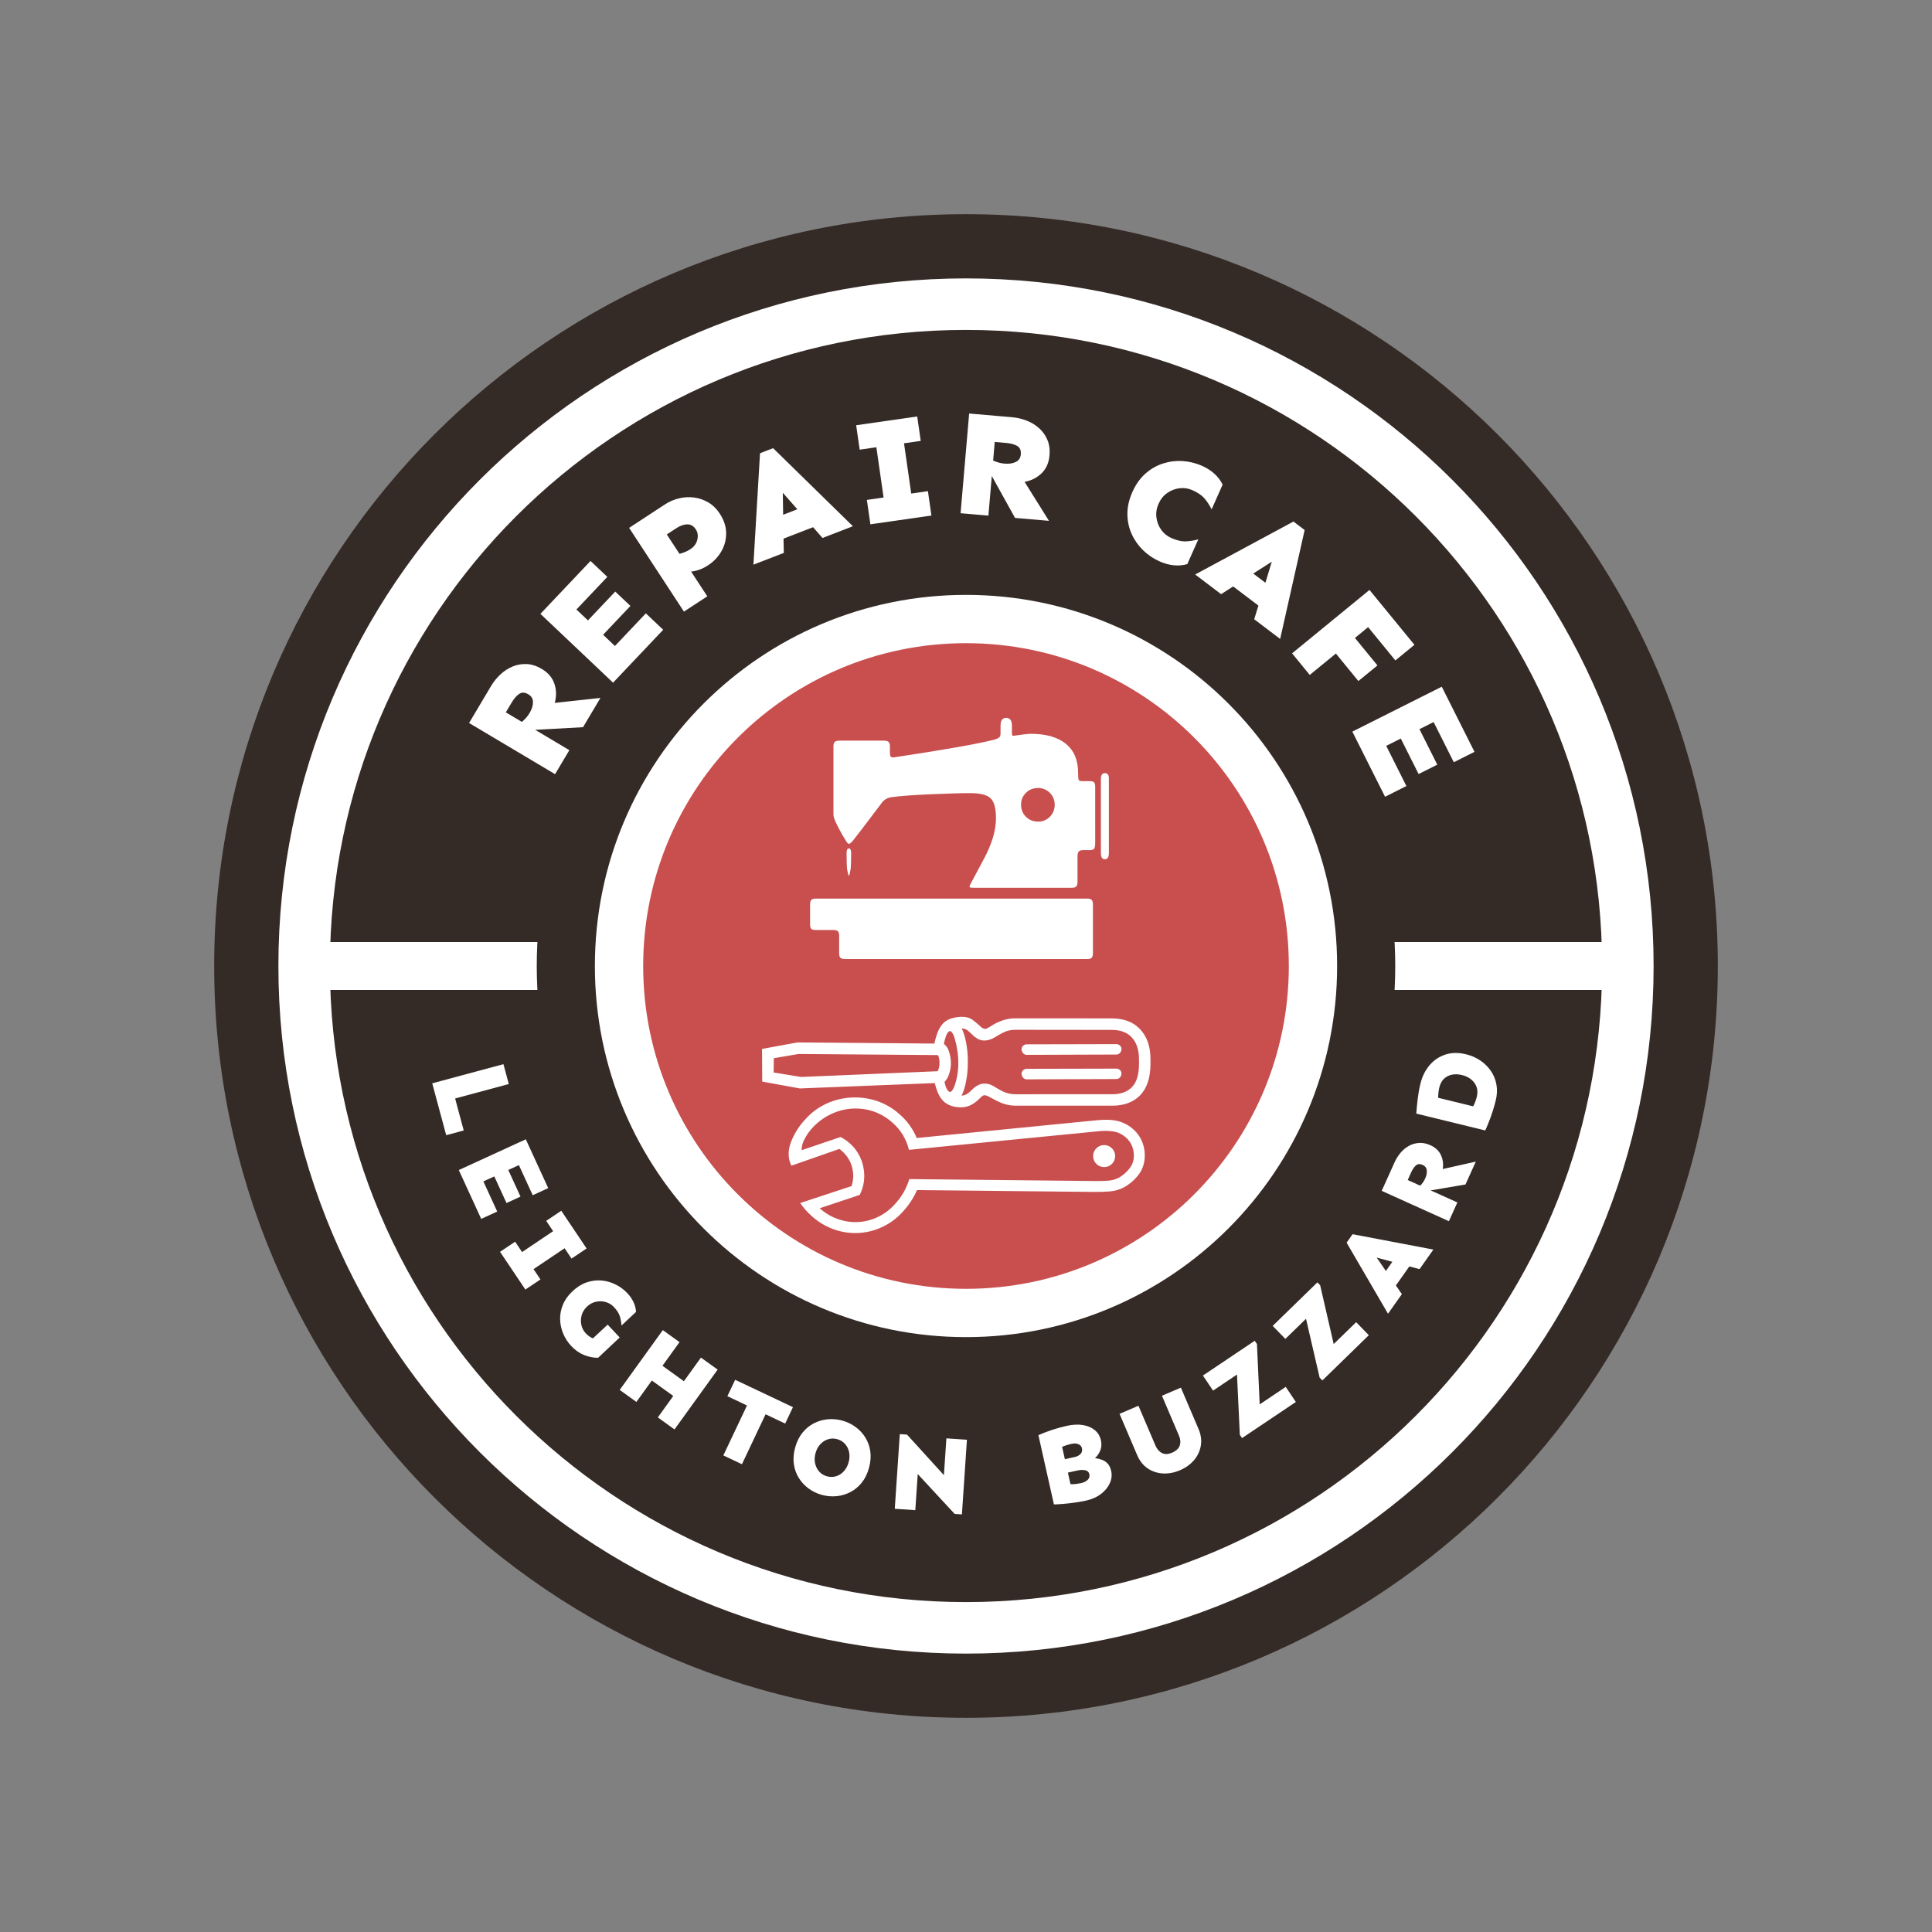 <!-- sample rectangle -->
<svg class="ml-auto mr-auto w-64 h-64 text-white" viewBox="0 0 1200 1200" xmlns="http://www.w3.org/2000/svg" xmlns:xlink="http://www.w3.org/1999/xlink">
    <rect x="0" y="0" width="1200" height="1200" fill="#808080" stroke="none"/>
    <g transform="matrix(1 0 0 1 600 600)" id="WXlIKc8v_QSy9gQXR-Z_u">
        <g>
            <g transform="matrix(1 0 0 1 0 0)" id="Layer_1-2">
                <path style="stroke: rgb(52,42,38); stroke-width: 0; stroke-dasharray: none; stroke-linecap: round; stroke-dashoffset: 0; stroke-linejoin: miter; stroke-miterlimit: 10; fill: rgb(52,42,38); fill-rule: nonzero; opacity: 1;" d="M-466.967,0c0,-257.899 209.068,-466.967 466.967,-466.967c257.899,0 466.967,209.068 466.967,466.967c0,257.899 -209.068,466.967 -466.967,466.967c-257.899,0 -466.967,-209.068 -466.967,-466.967z" stroke-linecap="round"></path>
            </g>
        </g>
    </g>
    <g transform="matrix(1 0 0 1 600.001 600.001)" id="BShVNXepbTUFP2i3WRw6r">
        <g>
            <g transform="matrix(1 0 0 1 0 0)" id="Layer_1-2">
                <path style="stroke: rgb(255,255,255); stroke-width: 32; stroke-dasharray: none; stroke-linecap: round; stroke-dashoffset: 0; stroke-linejoin: miter; stroke-miterlimit: 10; fill: none; fill-rule: nonzero; opacity: 1;" d="M-411.085,0c0,-227.036 184.049,-411.085 411.085,-411.085c227.036,0 411.085,184.049 411.085,411.085c0,227.036 -184.049,411.085 -411.085,411.085c-227.036,0 -411.085,-184.049 -411.085,-411.085z" stroke-linecap="round"></path>
            </g>
        </g>
    </g>
    <g transform="matrix(1 0 0 1 600 600)" id="Fnc5CtA36SMEm3ZweR4oW">
        <g>
            <g transform="matrix(1 0 0 1 0 0)" id="Layer_1-2">
                <path style="stroke: rgb(136,136,136); stroke-width: 0; stroke-dasharray: none; stroke-linecap: round; stroke-dashoffset: 0; stroke-linejoin: miter; stroke-miterlimit: 10; fill: rgb(255,255,255); fill-rule: nonzero; opacity: 1;" d="M-411.093,14.88v-29.76h822.186v29.76z" stroke-linecap="round"></path>
            </g>
        </g>
    </g>
    <g transform="matrix(1 0 0 1 600 600)" id="DjSYWznqWTbQUB58oN_za">
        <g>
            <g transform="matrix(1 0 0 1 0 0)" id="Layer_1-2">
                <path style="stroke: rgb(52,42,38); stroke-width: 0; stroke-dasharray: none; stroke-linecap: round; stroke-dashoffset: 0; stroke-linejoin: miter; stroke-miterlimit: 10; fill: rgb(52,42,38); fill-rule: nonzero; opacity: 1;" d="M-266.611,0c0,-147.245 119.366,-266.611 266.611,-266.611c147.245,0 266.611,119.366 266.611,266.611c0,147.245 -119.366,266.611 -266.611,266.611c-147.245,0 -266.611,-119.366 -266.611,-266.611z" stroke-linecap="round"></path>
            </g>
        </g>
    </g>
    <g transform="matrix(1 0 0 1 600 600)" id="sBNjg46avTcWl6NuBFxwU">
        <g>
            <g transform="matrix(1 0 0 1 0 0)" id="Layer_1-2">
                <path style="stroke: rgb(255,255,255); stroke-width: 30; stroke-dasharray: none; stroke-linecap: round; stroke-dashoffset: 0; stroke-linejoin: miter; stroke-miterlimit: 10; fill: rgb(201,79,79); fill-rule: nonzero; opacity: 1;" d="M-215.512,0c0,-119.024 96.488,-215.512 215.512,-215.512c119.024,0 215.512,96.488 215.512,215.512c0,119.024 -96.488,215.512 -215.512,215.512c-119.024,0 -215.512,-96.488 -215.512,-215.512z" stroke-linecap="round"></path>
            </g>
        </g>
    </g>
    <g transform="matrix(1 0 0 1 0 0)" id="JHIh2E6cZ3xc4QLhEcnxW">
        <path style="stroke: rgb(114,114,114); stroke-width: 0; stroke-dasharray: none; stroke-linecap: round; stroke-dashoffset: 0; stroke-linejoin: round; stroke-miterlimit: 10; fill: rgb(114,114,114); fill-rule: nonzero; opacity: 1;" transform=" translate(0, 0)" d="" stroke-linecap="round"></path>
    </g>
    <g transform="matrix(1 0 0 1 603.588 375.859)" id="OSKxIHQOe3L0ershLdLCX">
        <g>
            <g transform="matrix(1 0 0 1 0 0)" id="E9fHTxMyTjc4qegzgWRip">
                <path style="stroke: rgb(136,136,136); stroke-width: 0; stroke-dasharray: none; stroke-linecap: round; stroke-dashoffset: 0; stroke-linejoin: miter; stroke-miterlimit: 10; fill: rgb(255,255,255); fill-rule: nonzero; opacity: 1;" transform=" translate(-603.588, -375.859)" d="M 304.96 426.18 C 306.58 423.47 308.52 421.05 310.80 418.92 C 313.08 416.78 315.60 415.14 318.38 413.99 C 321.15 412.83 324.08 412.32 327.16 412.46 C 330.24 412.60 333.35 413.61 336.49 415.48 C 340.48 417.85 343.10 420.94 344.36 424.74 C 345.62 428.55 345.69 432.50 344.55 436.58 L 372.95 433.49 L 362.13 451.67 L 332.43 453.32 L 353.64 465.94 L 344.77 480.85 L 291.35 449.07 z M 314.18 442.46 L 324.14 448.39 C 325.00 447.67 325.84 446.86 326.66 445.96 C 327.49 445.05 328.25 444.01 328.95 442.84 C 330.34 440.49 331.04 438.27 331.04 436.15 C 331.05 434.03 330.10 432.40 328.18 431.26 C 326.00 429.96 324.08 429.88 322.43 431.03 C 320.79 432.16 319.27 433.90 317.87 436.25 z M 382.14 367.43 L 391.57 376.36 L 374.60 394.27 L 381.95 401.23 L 401.15 380.96 L 411.92 391.16 L 380.79 424.03 L 335.66 381.28 L 366.79 348.42 L 377.23 358.30 L 358.03 378.57 L 365.18 385.34 z M 413.03 313.29 C 415.67 311.56 418.53 310.32 421.62 309.56 C 424.71 308.80 427.82 308.61 430.95 308.99 C 434.09 309.38 437.06 310.39 439.87 312.02 C 442.68 313.66 445.08 316.00 447.08 319.05 C 449.69 323.04 451.00 327.08 451.02 331.17 C 451.04 335.26 450.04 339.04 448.02 342.51 C 446.00 345.97 443.31 348.81 439.95 351.01 C 437.98 352.30 436.09 353.26 434.29 353.88 C 432.48 354.50 430.80 354.88 429.25 355.01 L 439.32 370.38 L 424.81 379.88 L 390.76 327.87 z M 414.16 331.96 L 422.04 343.99 C 423.12 343.72 424.24 343.36 425.38 342.91 C 426.53 342.46 427.67 341.86 428.81 341.11 C 431.08 339.62 432.52 337.67 433.11 335.24 C 433.71 332.81 433.40 330.67 432.18 328.81 C 430.79 326.69 429.02 325.65 426.86 325.69 C 424.71 325.74 422.50 326.51 420.22 328.00 z M 480.20 278.37 L 529.76 326.86 L 510.88 334.15 L 505.02 327.46 L 486.67 334.55 L 486.83 343.44 L 467.96 350.72 L 472.06 281.51 z M 486.23 306.08 L 486.42 319.73 L 495.25 316.31 z M 576.35 305.07 L 578.53 320.22 L 540.61 325.66 L 538.43 310.51 L 548.81 309.02 L 544.33 277.80 L 533.96 279.29 L 531.78 264.13 L 569.70 258.69 L 571.88 273.85 L 561.50 275.34 L 565.98 306.56 z M 628.49 259.13 C 631.63 259.40 634.66 260.09 637.58 261.21 C 640.49 262.34 643.07 263.89 645.32 265.89 C 647.57 267.88 649.30 270.29 650.52 273.13 C 651.74 275.96 652.19 279.20 651.87 282.84 C 651.48 287.46 649.83 291.17 646.95 293.96 C 644.07 296.76 640.56 298.53 636.39 299.29 L 651.53 323.50 L 630.46 321.69 L 616.03 295.67 L 613.91 320.26 L 596.63 318.77 L 601.96 256.84 z M 617.85 274.51 L 616.86 286.06 C 617.88 286.52 618.98 286.93 620.16 287.28 C 621.34 287.63 622.61 287.86 623.96 287.97 C 626.67 288.21 628.98 287.87 630.89 286.95 C 632.80 286.03 633.85 284.46 634.04 282.24 C 634.26 279.71 633.50 277.95 631.75 276.96 C 630.01 275.98 627.78 275.37 625.07 275.13 z M 746.61 289.34 C 749.61 290.68 752.19 292.33 754.35 294.30 C 756.52 296.28 758.20 298.52 759.39 301.01 L 752.57 316.36 C 751.12 313.55 749.58 311.22 747.96 309.39 C 746.34 307.55 743.89 305.91 740.61 304.45 C 738.06 303.32 735.41 302.92 732.66 303.25 C 729.91 303.58 727.36 304.56 725.01 306.20 C 722.66 307.83 720.87 310.05 719.61 312.88 C 718.35 315.71 717.91 318.54 718.27 321.37 C 718.63 324.21 719.62 326.76 721.21 329.02 C 722.81 331.29 724.88 332.99 727.43 334.12 C 730.71 335.58 733.57 336.29 736.02 336.27 C 738.47 336.23 741.23 335.81 744.29 335.02 L 737.47 350.36 C 734.83 351.15 732.04 351.40 729.12 351.11 C 726.20 350.83 723.24 350.02 720.25 348.69 C 716.40 346.98 712.98 344.67 709.98 341.75 C 706.98 338.82 704.62 335.46 702.89 331.65 C 701.17 327.84 700.29 323.72 700.25 319.31 C 700.22 314.89 701.24 310.34 703.32 305.65 C 705.41 300.95 708.10 297.14 711.40 294.21 C 714.70 291.28 718.34 289.18 722.32 287.90 C 726.31 286.62 730.40 286.12 734.57 286.38 C 738.75 286.65 742.76 287.64 746.61 289.34 z M 810.34 329.21 L 795.13 396.86 L 779.01 384.63 L 781.62 376.13 L 765.94 364.25 L 758.46 369.05 L 742.35 356.83 L 803.39 323.94 z M 789.93 348.90 L 778.43 356.24 L 785.96 361.96 z M 855.56 413.32 L 843.72 423.01 L 829.74 405.93 L 813.51 419.21 L 802.53 405.80 L 850.62 366.42 L 878.53 400.51 L 866.69 410.21 L 849.76 389.53 L 841.57 396.24 z M 892.72 474.95 L 881.12 480.77 L 870.05 458.72 L 861.01 463.27 L 873.54 488.22 L 860.28 494.88 L 839.96 454.42 L 895.51 426.53 L 915.83 466.98 L 902.98 473.44 L 890.45 448.48 L 881.65 452.90 z" stroke-linecap="round"></path>
            </g>
        </g>
    </g>
    <g transform="matrix(1 0 0 1 0 0)" id="a-9DF8qXVzee_qSVPzdn5">
        <path style="stroke: rgb(193,193,193); stroke-width: 0; stroke-dasharray: none; stroke-linecap: round; stroke-dashoffset: 0; stroke-linejoin: miter; stroke-miterlimit: 10; fill: rgb(114,114,114); fill-rule: nonzero; opacity: 1;" transform=" translate(0, 0)" d="" stroke-linecap="round"></path>
    </g>
    <g transform="matrix(1 0 0 1 0 0)" id="f_Eaz-YckWFOTMPfRlBQP">
        <path style="stroke: rgb(193,193,193); stroke-width: 0; stroke-dasharray: none; stroke-linecap: round; stroke-dashoffset: 0; stroke-linejoin: miter; stroke-miterlimit: 10; fill: rgb(136,136,136); fill-rule: nonzero; opacity: 1;" transform=" translate(0, 0)" d="" stroke-linecap="round"></path>
    </g>
    <g transform="matrix(1 0 0 1 0 0)" id="UNHboR3-zY9esLpmTs6RD">
        <path style="stroke: rgb(114,114,114); stroke-width: 0; stroke-dasharray: none; stroke-linecap: round; stroke-dashoffset: 0; stroke-linejoin: round; stroke-miterlimit: 10; fill: rgb(114,114,114); fill-rule: nonzero; opacity: 1;" transform=" translate(0, 0)" d="" stroke-linecap="round"></path>
    </g>
    <g transform="matrix(1 0 0 1 599.138 797.32)" id="GHR8lnLKwFMaXzUTJZjgt">
        <g>
            <g transform="matrix(1 0 0 1 0 0)" id="wV-cA-46KZ1BEht13fMxJ">
                <path style="stroke: rgb(136,136,136); stroke-width: 0; stroke-dasharray: none; stroke-linecap: round; stroke-dashoffset: 0; stroke-linejoin: miter; stroke-miterlimit: 10; fill: rgb(255,255,255); fill-rule: nonzero; opacity: 1;" transform=" translate(-599.138, -797.32)" d="M 316.02 673.33 L 282.69 682.30 L 288.03 702.16 L 277.14 705.09 L 268.47 672.88 L 312.70 660.98 z M 323.29 743.23 L 314.60 747.22 L 307.01 730.70 L 300.24 733.80 L 308.83 752.51 L 298.88 757.07 L 284.97 726.75 L 326.59 707.65 L 340.51 737.96 L 330.88 742.38 L 322.30 723.68 L 315.71 726.70 z M 335.69 794.69 L 326.32 800.97 L 310.59 777.53 L 319.96 771.25 L 324.26 777.67 L 343.56 764.71 L 339.25 758.30 L 348.62 752.01 L 364.35 775.45 L 354.99 781.73 L 350.68 775.32 L 331.39 788.28 z M 377.43 822.76 L 384.91 830.73 L 371.46 843.37 C 368.37 843.34 365.41 842.73 362.58 841.55 C 359.74 840.36 357.16 838.53 354.82 836.04 C 352.69 833.78 351.03 831.23 349.83 828.39 C 348.64 825.54 347.99 822.58 347.90 819.50 C 347.82 816.42 348.40 813.37 349.64 810.36 C 350.88 807.35 352.88 804.55 355.64 801.97 C 358.39 799.38 361.31 797.56 364.39 796.50 C 367.47 795.46 370.54 795.07 373.61 795.34 C 376.68 795.62 379.60 796.44 382.36 797.82 C 385.13 799.19 387.57 801.01 389.69 803.26 C 391.35 805.02 392.62 806.88 393.52 808.85 C 394.44 810.81 394.94 812.81 395.04 814.85 L 386.02 823.32 C 385.84 820.99 385.45 818.97 384.88 817.26 C 384.30 815.55 383.11 813.73 381.29 811.80 C 379.89 810.31 378.21 809.29 376.25 808.73 C 374.28 808.16 372.26 808.10 370.20 808.53 C 368.14 808.97 366.28 809.97 364.62 811.53 C 362.96 813.09 361.85 814.88 361.28 816.91 C 360.72 818.94 360.66 820.96 361.10 822.96 C 361.54 824.95 362.46 826.69 363.86 828.19 C 364.58 828.95 365.33 829.60 366.10 830.12 C 366.87 830.64 367.59 831.03 368.27 831.28 z M 422.06 833.62 L 411.47 848.31 L 424.78 857.91 L 435.37 843.22 L 445.74 850.69 L 418.95 887.84 L 408.59 880.37 L 418.18 867.06 L 404.87 857.46 L 395.28 870.77 L 384.91 863.30 L 411.69 826.15 z M 492.52 874.01 L 487.69 884.20 L 475.52 878.44 L 460.83 909.45 L 449.28 903.98 L 463.97 872.97 L 451.79 867.20 L 456.62 857.01 z M 523.09 882.33 C 526.07 883.14 528.80 884.44 531.27 886.22 C 533.74 888.00 535.78 890.17 537.40 892.73 C 539.02 895.30 540.07 898.18 540.55 901.38 C 541.02 904.58 540.76 908.01 539.77 911.65 C 538.78 915.30 537.27 918.39 535.25 920.91 C 533.22 923.43 530.86 925.38 528.16 926.78 C 525.47 928.17 522.61 929.01 519.58 929.30 C 516.55 929.59 513.54 929.33 510.55 928.52 C 507.56 927.71 504.83 926.41 502.36 924.63 C 499.89 922.85 497.85 920.67 496.23 918.11 C 494.61 915.55 493.56 912.67 493.08 909.47 C 492.61 906.27 492.87 902.84 493.86 899.19 C 494.85 895.55 496.36 892.46 498.38 889.94 C 500.41 887.42 502.77 885.46 505.47 884.07 C 508.16 882.68 511.02 881.84 514.05 881.55 C 517.08 881.26 520.10 881.52 523.09 882.33 z M 519.95 893.88 C 517.97 893.34 516.07 893.37 514.26 893.97 C 512.44 894.56 510.85 895.60 509.48 897.09 C 508.10 898.58 507.12 900.43 506.52 902.63 C 505.92 904.83 505.84 906.92 506.27 908.90 C 506.70 910.88 507.55 912.59 508.82 914.02 C 510.08 915.45 511.71 916.43 513.69 916.97 C 515.66 917.50 517.57 917.48 519.41 916.89 C 521.24 916.31 522.84 915.26 524.18 913.76 C 525.54 912.27 526.51 910.42 527.11 908.22 C 527.70 906.02 527.80 903.93 527.39 901.95 C 526.98 899.98 526.14 898.27 524.85 896.84 C 523.56 895.40 521.93 894.42 519.95 893.88 z M 600.58 894.25 L 597.46 940.62 L 592.96 940.32 L 570.02 915.56 L 568.51 937.99 L 555.76 937.14 L 558.88 890.76 L 563.38 891.06 L 586.28 916.24 L 587.82 893.39 z M 662.53 885.64 C 666.22 884.81 669.55 884.64 672.53 885.11 C 675.51 885.59 677.99 886.64 679.96 888.24 C 681.93 889.86 683.21 891.96 683.79 894.54 C 684.30 896.80 684.19 898.88 683.46 900.77 C 682.74 902.66 681.63 904.29 680.11 905.65 C 681.60 905.84 683.03 906.18 684.41 906.69 C 685.78 907.20 686.97 907.99 687.99 909.07 C 689.00 910.16 689.73 911.70 690.18 913.69 C 690.74 916.19 690.46 918.69 689.34 921.21 C 688.23 923.72 686.41 925.95 683.90 927.89 C 681.39 929.83 678.34 931.21 674.74 932.01 C 672.69 932.47 670.38 932.88 667.80 933.25 C 665.22 933.62 662.75 933.90 660.39 934.10 C 658.03 934.30 656.10 934.41 654.61 934.41 L 644.97 891.39 C 647.56 890.25 650.34 889.18 653.29 888.19 C 656.25 887.21 659.33 886.36 662.53 885.64 z M 665.52 896.81 C 663.25 897.32 661.31 897.94 659.70 898.68 L 661.42 906.34 L 667.69 904.94 C 669.16 904.61 670.32 903.97 671.19 903.03 C 672.05 902.09 672.33 900.93 672.02 899.55 C 671.75 898.35 671.01 897.50 669.80 897.01 C 668.59 896.50 667.17 896.44 665.52 896.81 z M 664.89 921.82 C 665.89 921.92 667.05 921.88 668.36 921.71 C 669.68 921.53 670.69 921.36 671.41 921.20 C 673.23 920.79 674.63 920.10 675.60 919.13 C 676.58 918.17 676.91 917.00 676.60 915.62 C 676.30 914.29 675.44 913.47 674.02 913.19 C 672.60 912.90 670.98 912.95 669.16 913.36 L 663.29 914.68 z M 733.47 861.89 L 744.39 887.47 C 745.95 891.12 746.43 894.63 745.84 898.01 C 745.25 901.39 743.82 904.39 741.55 907.02 C 739.28 909.65 736.38 911.72 732.85 913.22 C 729.38 914.70 725.89 915.36 722.40 915.19 C 718.91 915.02 715.74 913.98 712.89 912.08 C 710.05 910.17 707.85 907.39 706.29 903.74 L 695.37 878.15 L 707.12 873.14 L 717.70 897.91 C 718.63 900.09 719.98 901.63 721.76 902.53 C 723.53 903.43 725.66 903.33 728.16 902.21 C 730.66 901.09 732.20 899.60 732.79 897.74 C 733.38 895.88 733.21 893.86 732.28 891.69 L 721.71 866.91 z M 779.34 832.77 L 780.71 834.81 L 782.42 872.28 L 798.59 861.42 L 804.88 870.79 L 771.46 893.23 L 770.08 891.19 L 768.32 853.76 L 753.45 863.74 L 747.16 854.38 z M 818.26 796.50 L 819.97 798.26 L 828.38 834.82 L 842.34 821.23 L 850.21 829.31 L 821.36 857.41 L 819.64 855.64 L 811.19 819.13 L 798.36 831.62 L 790.49 823.54 z M 840.12 766.59 L 890.30 776.13 L 881.70 788.29 L 875.37 786.59 L 867.01 798.42 L 870.73 803.81 L 862.12 815.98 L 836.40 771.84 z M 855.11 781.13 L 860.80 789.42 L 864.82 783.73 z M 866.27 721.78 C 867.23 719.66 868.45 717.73 869.95 715.97 C 871.43 714.22 873.15 712.81 875.09 711.73 C 877.02 710.65 879.13 710.04 881.39 709.90 C 883.66 709.74 886.02 710.22 888.47 711.33 C 891.58 712.73 893.76 714.78 894.99 717.46 C 896.23 720.14 896.61 723.02 896.12 726.10 L 916.65 721.50 L 910.24 735.70 L 888.63 739.38 L 905.20 746.86 L 899.94 758.51 L 858.20 739.66 z M 874.36 732.93 L 882.15 736.45 C 882.72 735.86 883.27 735.19 883.80 734.45 C 884.33 733.72 884.80 732.90 885.21 731.98 C 886.04 730.16 886.37 728.46 886.20 726.91 C 886.02 725.36 885.18 724.25 883.69 723.57 C 881.99 722.80 880.58 722.90 879.46 723.87 C 878.35 724.84 877.38 726.25 876.55 728.07 z M 882.25 673.11 C 883.33 668.68 885.19 664.89 887.84 661.73 C 890.48 658.58 893.74 656.36 897.63 655.05 C 901.51 653.74 905.84 653.67 910.63 654.84 C 913.91 655.64 916.86 656.94 919.49 658.73 C 922.13 660.52 924.31 662.69 926.04 665.22 C 927.77 667.76 928.91 670.57 929.46 673.66 C 930.03 676.75 929.89 680.03 929.04 683.48 C 928.55 685.52 927.94 687.66 927.23 689.90 C 926.52 692.14 925.75 694.31 924.93 696.41 C 924.11 698.51 923.31 700.42 922.51 702.15 L 879.68 691.69 C 879.88 688.74 880.18 685.63 880.58 682.38 C 880.98 679.12 881.53 676.03 882.25 673.11 z M 893.96 675.55 C 893.71 676.57 893.54 677.63 893.43 678.75 C 893.32 679.88 893.26 680.91 893.27 681.85 L 914.98 687.16 C 915.54 686.21 916.00 685.22 916.37 684.18 C 916.74 683.15 917.04 682.17 917.27 681.24 C 917.82 678.98 917.77 676.94 917.12 675.11 C 916.46 673.29 915.35 671.74 913.78 670.47 C 912.22 669.19 910.35 668.29 908.18 667.76 C 904.72 666.92 901.70 667.15 899.10 668.47 C 896.51 669.77 894.80 672.14 893.96 675.55 z" stroke-linecap="round"></path>
            </g>
        </g>
    </g>
    <g transform="matrix(1 0 0 1 0 0)" id="uSJvoIcvyComDKC5APh_q">
        <path style="stroke: rgb(193,193,193); stroke-width: 0; stroke-dasharray: none; stroke-linecap: round; stroke-dashoffset: 0; stroke-linejoin: miter; stroke-miterlimit: 10; fill: rgb(114,114,114); fill-rule: nonzero; opacity: 1;" transform=" translate(0, 0)" d="" stroke-linecap="round"></path>
    </g>
    <g transform="matrix(1 0 0 1 0 0)" id="0_PO6ZJouckUAbF_8_sjQ">
        <path style="stroke: rgb(193,193,193); stroke-width: 0; stroke-dasharray: none; stroke-linecap: round; stroke-dashoffset: 0; stroke-linejoin: miter; stroke-miterlimit: 10; fill: rgb(136,136,136); fill-rule: nonzero; opacity: 1;" transform=" translate(0, 0)" d="" stroke-linecap="round"></path>
    </g>
    <g transform="matrix(0.262 0 0 0.262 595.95 520.78)" id="IR6UOX0TJ7-s8kMU52e8E">
        <g>
            <g transform="matrix(1 0 0 1 0 0)" id="Layer_1-2">
                <path style="stroke: rgb(193,193,193); stroke-width: 0; stroke-dasharray: none; stroke-linecap: round; stroke-dashoffset: 0; stroke-linejoin: miter; stroke-miterlimit: 10; fill: rgb(255,255,255); fill-rule: nonzero; opacity: 1;" transform=" translate(-354.18, -285.935)" d="M 670.51 557.00 C 670.51 562.41 669.60 566.25 667.81 568.50 C 666.02 570.75 662.39 571.87 656.99 571.87 L 83.81 571.87 C 78.41 571.87 74.55 570.98 72.32 569.17 C 70.09 567.36 68.94 563.77 68.94 558.36 L 68.94 516.40 C 68.94 511.00 67.80 507.40 65.56 505.58 C 63.32 503.76 59.48 502.88 54.07 502.88 L 13.51 502.88 C 8.10 502.88 4.51 502.00 2.70 500.17 C 0.89 498.34 0.00 494.77 0.00 489.36 L 0.00 443.36 C 0.00 437.95 0.89 434.12 2.70 431.87 C 4.51 429.62 8.10 428.49 13.51 428.49 L 657.00 428.49 C 662.40 428.49 666.00 429.63 667.82 431.87 C 669.64 434.11 670.52 437.95 670.52 443.36 Z M 675.92 296.10 C 675.92 303.33 675.01 308.05 673.21 310.30 C 671.41 312.55 667.81 313.67 662.39 313.67 L 647.52 313.67 C 642.12 313.67 638.52 314.81 636.71 317.06 C 634.90 319.31 634.01 323.14 634.01 328.54 L 634.01 388.00 Q 634.01 396.11 631.30 399.50 C 629.49 401.75 625.90 402.87 620.49 402.87 L 388.00 402.87 C 382.60 402.87 379.43 402.43 378.54 401.53 C 377.65 400.63 378.07 398.38 379.89 394.77 C 381.71 391.16 392.27 371.34 411.65 335.28 C 431.03 299.22 440.72 266.80 440.72 237.95 Q 440.72 202.81 427.88 190.64 Q 415.04 178.47 379.88 178.47 Q 347.44 178.47 285.26 181.17 Q 223.08 183.87 194.68 187.94 C 184.27 188.60 174.77 194.09 169.00 202.78 Q 114.91 274.44 104.11 287.94 C 98.70 295.16 94.64 298.75 91.94 298.75 Q 89.22 298.75 84.51 290.64 Q 79.80 282.53 77.07 278.48 Q 55.41 240.64 55.42 229.80 L 55.42 67.59 C 55.42 62.18 56.54 58.59 58.79 56.78 C 61.04 54.97 64.88 54.07 70.29 54.07 L 174.38 54.07 C 179.79 54.07 183.61 54.98 185.88 56.78 C 188.15 58.58 189.25 62.18 189.25 67.59 L 189.25 82.46 C 189.25 87.86 190.14 91.25 191.95 92.60 C 193.76 93.95 196.95 94.19 201.42 93.28 Q 381.19 66.25 438.00 51.37 C 443.41 49.57 447.00 47.78 448.82 45.95 C 450.64 44.12 451.52 41.02 451.52 36.50 L 451.52 18.93 Q 451.51 0.00 465.00 0.00 Q 478.49 0.00 478.51 18.93 L 478.51 36.50 C 478.51 39.20 478.96 41.02 479.87 41.91 C 480.78 42.80 483.02 42.81 486.63 41.91 Q 515.01 37.85 523.12 37.85 Q 577.18 37.85 606.27 61.51 Q 635.36 85.17 635.33 129.77 Q 635.33 143.31 636.68 146.67 C 637.57 148.93 640.27 150.05 644.79 150.05 L 662.36 150.05 C 667.78 150.05 671.36 150.95 673.18 152.75 C 675.00 154.55 675.89 158.17 675.89 163.57 Z M 97.33 320.38 Q 97.33 347.44 95.98 359.59 Q 93.25 374.47 91.92 374.46 Q 90.59 374.45 87.86 359.59 Q 86.51 347.41 86.52 320.38 C 86.52 313.18 88.31 309.56 91.92 309.56 C 95.53 309.56 97.33 313.18 97.33 320.38 Z M 568.45 234.54 Q 579.91 223.08 579.93 205.48 C 579.92 183.84 562.38 166.29 540.74 166.27 Q 523.14 166.27 511.67 177.77 C 504.17 185.02 500.01 195.05 500.17 205.48 Q 500.17 223.06 511.67 234.54 Q 523.17 246.02 540.74 246.00 C 551.16 246.17 561.19 242.02 568.45 234.54 Z M 698.89 131.13 C 705.19 131.13 708.36 135.18 708.36 143.30 L 708.36 320.38 C 708.36 330.32 705.19 335.25 698.89 335.25 C 692.59 335.25 689.43 330.32 689.43 320.38 L 689.43 144.64 Q 689.43 131.14 698.89 131.13 Z" stroke-linecap="round"></path>
            </g>
        </g>
    </g>
    <g transform="matrix(0.521 -0.584 0.584 0.521 595.95 721.164)" id="prFyNQ4opDgxsfQNn6fhO">
        <g>
            <g transform="matrix(1 0 0 1 0 0)" id="Layer_1-2">
                <path style="stroke: rgb(193,193,193); stroke-width: 0; stroke-dasharray: none; stroke-linecap: round; stroke-dashoffset: 0; stroke-linejoin: miter; stroke-miterlimit: 10; fill: rgb(255,255,255); fill-rule: nonzero; opacity: 1;" transform=" translate(-110.638, -113.363)" d="M 195.11 226.72 C 190.48 226.86 185.88 226.10 181.54 224.48 C 178.07 223.07 174.89 221.04 172.16 218.48 Q 168.16 214.71 164.16 210.14 L 71.00 103.55 C 64.74 105.59 58.19 106.60 51.60 106.55 C 42.35 106.70 33.23 104.32 25.22 99.68 C 17.53 95.23 11.16 88.82 6.76 81.10 C 2.20 73.06 -0.13 63.96 -0.00 54.72 C 0.01 50.17 0.56 45.63 1.63 41.20 L 38.80 62.67 C 43.49 60.65 47.48 57.29 50.25 53.00 C 53.03 48.83 54.51 43.92 54.50 38.91 L 54.50 37.28 C 54.50 36.76 54.43 36.25 54.28 35.75 L 19.07 16.24 Q 22.57 7.86 31.88 3.92 C 38.72 1.19 46.04 -0.14 53.41 -0.00 C 62.86 -0.11 72.17 2.40 80.28 7.25 C 88.21 11.99 94.83 18.64 99.52 26.60 C 104.33 34.75 106.82 44.06 106.71 53.52 C 106.77 61.25 105.06 68.89 101.71 75.86 L 207.33 173.09 Q 214.85 179.96 218.06 186.09 C 220.22 190.24 221.33 194.87 221.28 199.55 C 221.32 204.28 220.07 208.93 217.68 213.01 C 215.35 217.04 212.08 220.44 208.14 222.93 C 204.26 225.43 199.73 226.75 195.11 226.72 Z M 195.11 218.00 C 199.79 217.99 204.24 215.96 207.32 212.44 C 210.69 209.01 212.57 204.39 212.55 199.58 C 212.59 196.13 211.73 192.72 210.04 189.71 C 207.68 185.95 204.78 182.55 201.43 179.63 L 90.58 77.50 C 95.51 70.48 98.11 62.08 97.99 53.50 C 98.09 45.52 95.98 37.68 91.89 30.83 C 87.83 24.09 82.08 18.53 75.21 14.71 C 67.87 10.64 59.60 8.57 51.21 8.71 C 48.05 8.77 44.92 9.20 41.86 10.00 C 38.81 10.60 35.98 12.04 33.68 14.14 L 62.00 30.19 C 62.80 33.03 63.20 35.96 63.20 38.91 C 63.26 46.44 60.79 53.77 56.20 59.73 C 51.69 65.82 45.25 70.20 37.93 72.16 L 8.83 55.48 C 8.79 63.07 10.77 70.54 14.55 77.12 C 18.19 83.45 23.46 88.70 29.81 92.32 C 36.43 96.08 43.94 98.00 51.56 97.88 C 55.33 97.92 59.09 97.55 62.78 96.79 C 66.46 95.96 70.04 94.75 73.47 93.19 L 170.69 204.48 Q 174.69 209.07 177.89 212.06 C 179.92 214.01 182.33 215.54 184.97 216.53 C 188.24 217.61 191.67 218.11 195.11 218.00 Z M 190.00 205.14 C 194.17 205.15 197.77 202.21 198.59 198.12 C 199.41 194.03 197.23 189.93 193.37 188.33 C 189.52 186.73 185.08 188.07 182.76 191.54 C 180.44 195.01 180.89 199.63 183.84 202.58 C 185.45 204.25 187.68 205.17 190.00 205.14 Z" stroke-linecap="round"></path>
            </g>
        </g>
    </g>
    <g transform="matrix(0.597 -0.597 0.597 0.597 595.95 660.693)" id="yVk2lmTbABF30kr0rfYYI">
        <g>
            <g transform="matrix(1 0 0 1 0 0)" id="Layer_1-2">
                <path style="stroke: rgb(193,193,193); stroke-width: 0; stroke-dasharray: none; stroke-linecap: round; stroke-dashoffset: 0; stroke-linejoin: miter; stroke-miterlimit: 10; fill: rgb(255,255,255); fill-rule: nonzero; opacity: 1;" transform=" translate(-111.91, -110.41)" d="M 93.94 112.20 L 16.00 40.23 L 0.00 17.09 L 16.88 0.00 L 38.64 15.00 L 114.11 91.74 C 114.41 93.99 114.00 96.27 112.94 98.27 C 111.70 100.87 110.05 103.25 108.06 105.33 C 106.03 107.44 103.64 109.16 101.00 110.43 C 98.82 111.57 96.40 112.18 93.94 112.20 Z M 96.70 103.00 C 98.78 102.28 100.65 101.03 102.12 99.39 C 103.50 98.10 104.56 96.50 105.20 94.72 L 33.20 21.58 L 18.20 10.96 L 10.66 18.29 L 22.66 34.95 Z M 189.27 220.82 Q 178.65 220.82 169.52 211.69 L 119.42 161.59 C 116.88 159.08 114.84 156.11 113.42 152.83 C 112.36 150.33 111.47 147.76 110.76 145.14 C 110.44 143.87 110.03 142.63 109.54 141.42 C 109.30 140.83 108.96 140.30 108.54 139.83 C 108.17 139.48 107.71 139.24 107.21 139.14 C 106.35 139.01 105.48 138.96 104.61 138.98 C 101.77 139.05 98.93 138.66 96.22 137.81 C 93.85 136.97 91.71 135.60 89.96 133.81 C 88.28 132.14 86.87 130.23 85.77 128.13 C 84.62 125.93 84.03 123.48 84.07 121.00 L 92.78 122.06 C 93.15 124.20 94.23 126.14 95.85 127.58 C 96.83 128.62 98.05 129.41 99.41 129.87 C 101.09 130.31 102.82 130.50 104.56 130.45 C 108.95 130.45 112.16 131.45 114.22 133.45 C 116.08 135.12 117.37 137.33 117.93 139.77 Q 118.78 143.43 120.06 147.46 C 121.17 150.56 122.98 153.36 125.36 155.64 L 175.47 205.74 Q 182.04 212.33 189.27 212.32 Q 196.80 212.32 205.27 203.83 L 207.61 201.49 Q 215.26 193.85 215.25 185.68 Q 215.25 178.78 208.99 172.30 L 158.89 122.09 C 156.68 119.75 153.94 117.98 150.89 116.94 Q 146.89 115.72 143.24 114.82 C 140.80 114.20 138.56 112.93 136.77 111.16 C 135.66 110.01 134.84 108.60 134.38 107.07 C 133.88 105.26 133.65 103.38 133.69 101.50 C 133.71 99.92 133.60 98.34 133.37 96.78 C 133.02 95.22 132.16 93.81 130.93 92.78 Q 128.06 89.90 125.41 89.59 L 124.35 80.89 C 126.68 80.89 128.97 81.45 131.04 82.53 C 133.16 83.63 135.12 85.00 136.87 86.62 Q 141.11 90.55 141.60 94.74 Q 142.09 98.93 142.18 101.59 C 142.13 102.88 142.42 104.16 143.03 105.30 C 143.44 105.74 143.95 106.09 144.52 106.30 C 145.72 106.75 146.96 107.09 148.23 107.30 C 151.04 107.90 153.76 108.83 156.35 110.06 C 159.50 111.54 162.36 113.57 164.79 116.06 L 215.00 166.34 Q 223.82 175.34 223.82 185.66 Q 223.82 197.23 213.62 207.42 L 211.29 209.75 Q 200.20 220.79 189.27 220.79 Z M 91.82 128.87 C 89.72 128.96 87.68 128.17 86.19 126.69 C 84.74 125.16 83.98 123.11 84.07 121.00 C 84.20 118.28 84.88 115.61 86.07 113.15 C 87.57 109.78 89.47 106.61 91.74 103.70 L 97.16 108.16 C 95.74 110.12 94.47 112.17 93.34 114.31 C 92.53 115.64 92.02 117.13 91.85 118.67 C 91.85 119.94 92.38 120.58 93.44 120.58 C 95.21 120.58 97.88 119.58 101.44 117.45 C 105.18 115.23 108.62 112.54 111.68 109.45 C 113.98 107.14 116.09 104.65 118.00 102.00 C 119.72 99.68 121.27 97.23 122.62 94.68 C 123.56 93.12 124.15 91.38 124.37 89.58 C 124.37 88.58 123.73 88.09 122.46 88.09 C 121.19 88.09 119.57 88.75 117.20 90.09 C 114.56 91.58 112.06 93.31 109.72 95.24 L 105.72 89.61 C 108.86 87.02 112.31 84.84 116.00 83.12 C 118.63 81.80 121.50 81.04 124.44 80.89 C 126.53 80.76 128.58 81.53 130.06 83.01 C 131.55 84.49 132.32 86.54 132.19 88.63 Q 132.19 93.31 128.19 100.05 C 125.08 105.11 121.35 109.76 117.09 113.90 C 113.01 118.08 108.43 121.73 103.45 124.78 Q 96.60 128.86 91.82 128.87 Z M 188.20 201.05 C 187.16 201.06 186.16 200.63 185.44 199.88 L 138.84 153.60 C 138.09 152.90 137.69 151.91 137.73 150.89 C 137.77 149.86 138.17 148.87 138.84 148.08 C 139.51 147.32 140.48 146.89 141.50 146.91 C 142.54 146.90 143.54 147.33 144.26 148.08 L 190.86 194.47 C 191.64 195.18 192.08 196.18 192.08 197.23 C 192.16 198.24 191.74 199.23 190.96 199.88 C 190.20 200.57 189.23 200.98 188.20 201.05 Z M 200.94 188.31 C 199.90 188.32 198.90 187.89 198.18 187.14 L 151.58 140.86 C 150.83 140.16 150.43 139.17 150.47 138.15 C 150.51 137.11 150.90 136.12 151.58 135.34 C 152.25 134.58 153.22 134.15 154.24 134.17 C 155.28 134.16 156.28 134.59 157.00 135.34 L 203.60 181.73 C 204.37 182.44 204.81 183.44 204.82 184.49 C 204.90 185.50 204.48 186.49 203.70 187.14 C 202.94 187.83 201.97 188.24 200.94 188.31 Z" stroke-linecap="round"></path>
            </g>
        </g>
    </g>
</svg>